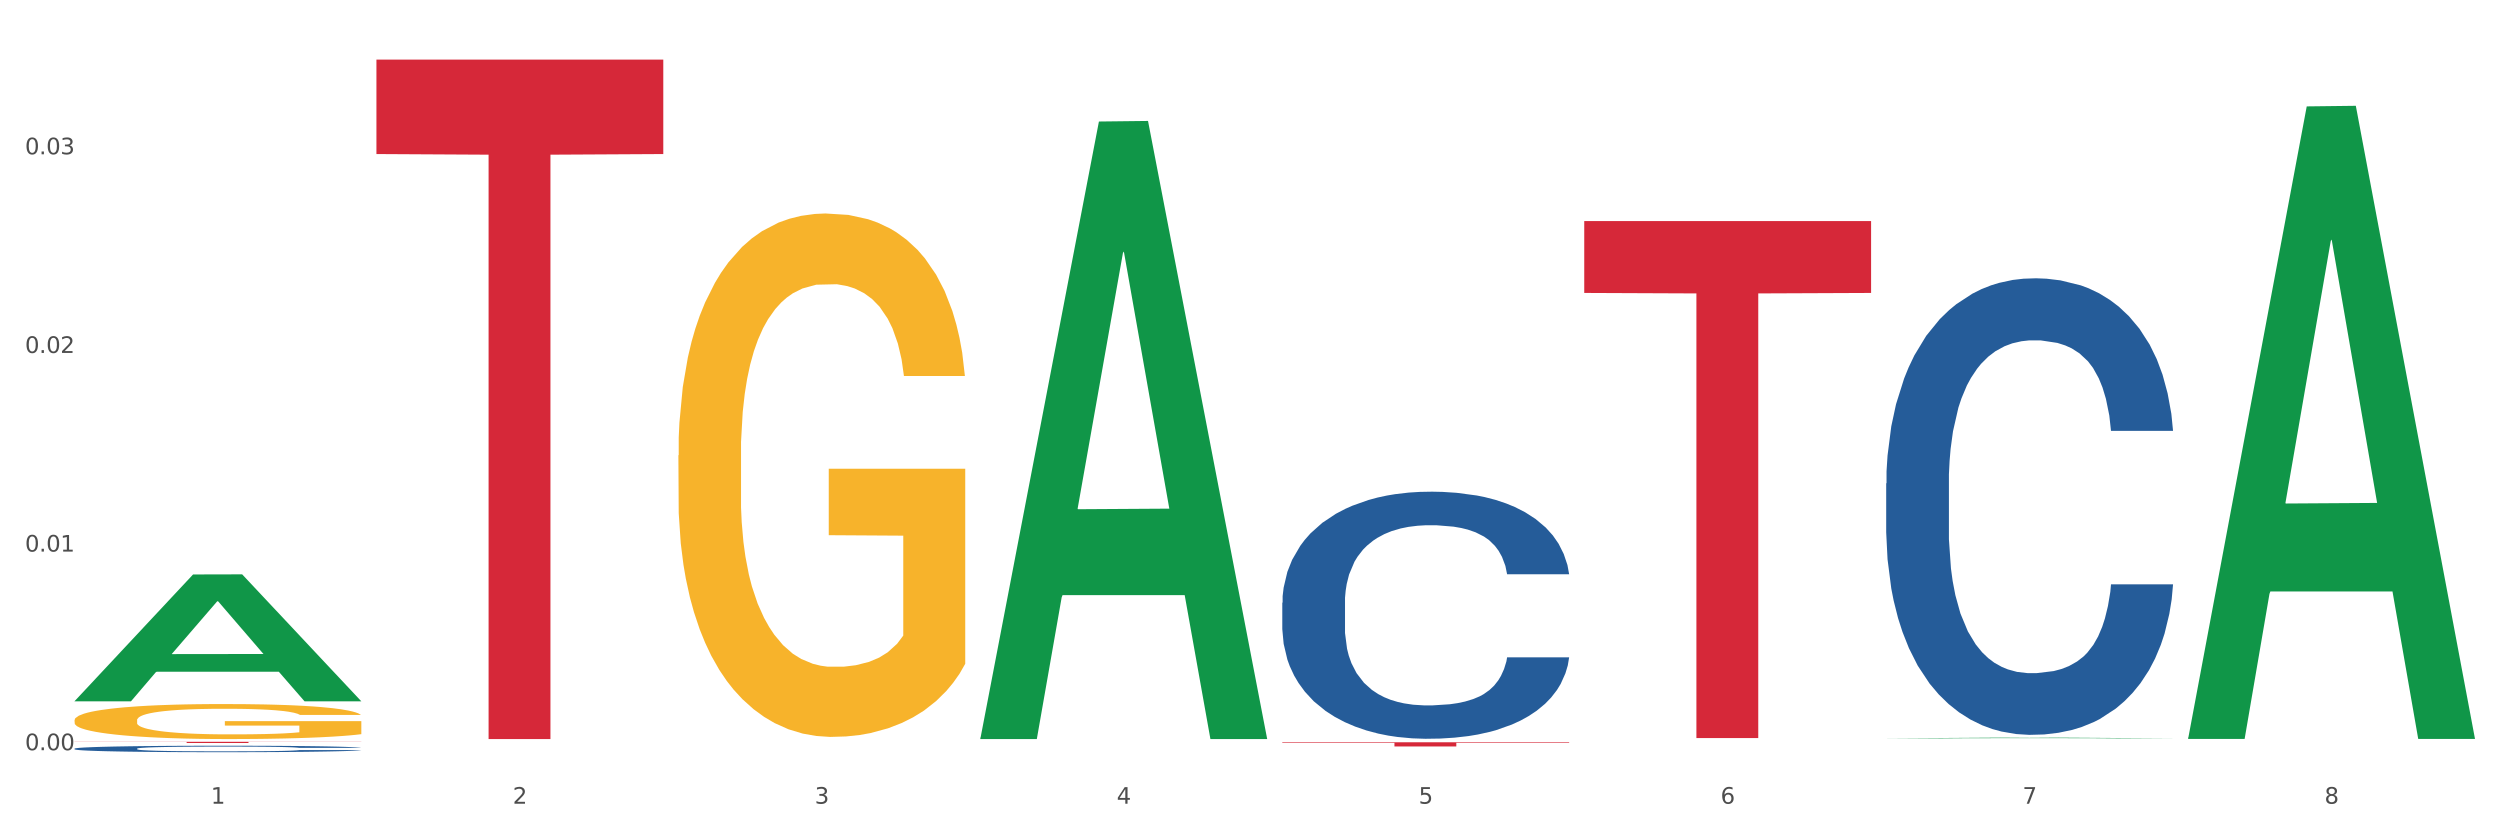 <?xml version="1.0" encoding="utf-8" standalone="no"?>
<!DOCTYPE svg PUBLIC "-//W3C//DTD SVG 1.1//EN"
  "http://www.w3.org/Graphics/SVG/1.1/DTD/svg11.dtd">
<svg xmlns:xlink="http://www.w3.org/1999/xlink" width="1080pt" height="360pt" viewBox="0 0 1080 360" xmlns="http://www.w3.org/2000/svg" version="1.1">
 <rect x="0" y="0" width="1080" height="360" fill="#333333" stroke="none"/>
 <defs>
  <style type="text/css">*{stroke-linejoin: round; stroke-linecap: butt}</style>
 </defs>
 <g id="figure_1">
  <g id="patch_1">
   <path d="M 0 360 
L 1080 360 
L 1080 0 
L 0 0 
z
" style="fill: #ffffff; stroke: #ffffff; stroke-linejoin: miter"/>
  </g>
  <g id="axes_1">
   <g id="matplotlib.axis_1">
    <g id="xtick_1">
     <g id="text_1">
      <!-- 1 -->
      <g style="fill: #4d4d4d" transform="translate(91.082 347.204) scale(0.096 -0.096)">
       <defs>
        <path id="DejaVuSans-31" d="M 794 531 
L 1825 531 
L 1825 4091 
L 703 3866 
L 703 4441 
L 1819 4666 
L 2450 4666 
L 2450 531 
L 3481 531 
L 3481 0 
L 794 0 
L 794 531 
z
" transform="scale(0.016)"/>
       </defs>
       <use xlink:href="#DejaVuSans-31"/>
      </g>
     </g>
    </g>
    <g id="xtick_2">
     <g id="text_2">
      <!-- 2 -->
      <g style="fill: #4d4d4d" transform="translate(221.525 347.204) scale(0.096 -0.096)">
       <defs>
        <path id="DejaVuSans-32" d="M 1228 531 
L 3431 531 
L 3431 0 
L 469 0 
L 469 531 
Q 828 903 1448 1529 
Q 2069 2156 2228 2338 
Q 2531 2678 2651 2914 
Q 2772 3150 2772 3378 
Q 2772 3750 2511 3984 
Q 2250 4219 1831 4219 
Q 1534 4219 1204 4116 
Q 875 4013 500 3803 
L 500 4441 
Q 881 4594 1212 4672 
Q 1544 4750 1819 4750 
Q 2544 4750 2975 4387 
Q 3406 4025 3406 3419 
Q 3406 3131 3298 2873 
Q 3191 2616 2906 2266 
Q 2828 2175 2409 1742 
Q 1991 1309 1228 531 
z
" transform="scale(0.016)"/>
       </defs>
       <use xlink:href="#DejaVuSans-32"/>
      </g>
     </g>
    </g>
    <g id="xtick_3">
     <g id="text_3">
      <!-- 3 -->
      <g style="fill: #4d4d4d" transform="translate(351.968 347.204) scale(0.096 -0.096)">
       <defs>
        <path id="DejaVuSans-33" d="M 2597 2516 
Q 3050 2419 3304 2112 
Q 3559 1806 3559 1356 
Q 3559 666 3084 287 
Q 2609 -91 1734 -91 
Q 1441 -91 1130 -33 
Q 819 25 488 141 
L 488 750 
Q 750 597 1062 519 
Q 1375 441 1716 441 
Q 2309 441 2620 675 
Q 2931 909 2931 1356 
Q 2931 1769 2642 2001 
Q 2353 2234 1838 2234 
L 1294 2234 
L 1294 2753 
L 1863 2753 
Q 2328 2753 2575 2939 
Q 2822 3125 2822 3475 
Q 2822 3834 2567 4026 
Q 2313 4219 1838 4219 
Q 1578 4219 1281 4162 
Q 984 4106 628 3988 
L 628 4550 
Q 988 4650 1302 4700 
Q 1616 4750 1894 4750 
Q 2613 4750 3031 4423 
Q 3450 4097 3450 3541 
Q 3450 3153 3228 2886 
Q 3006 2619 2597 2516 
z
" transform="scale(0.016)"/>
       </defs>
       <use xlink:href="#DejaVuSans-33"/>
      </g>
     </g>
    </g>
    <g id="xtick_4">
     <g id="text_4">
      <!-- 4 -->
      <g style="fill: #4d4d4d" transform="translate(482.412 347.204) scale(0.096 -0.096)">
       <defs>
        <path id="DejaVuSans-34" d="M 2419 4116 
L 825 1625 
L 2419 1625 
L 2419 4116 
z
M 2253 4666 
L 3047 4666 
L 3047 1625 
L 3713 1625 
L 3713 1100 
L 3047 1100 
L 3047 0 
L 2419 0 
L 2419 1100 
L 313 1100 
L 313 1709 
L 2253 4666 
z
" transform="scale(0.016)"/>
       </defs>
       <use xlink:href="#DejaVuSans-34"/>
      </g>
     </g>
    </g>
    <g id="xtick_5">
     <g id="text_5">
      <!-- 5 -->
      <g style="fill: #4d4d4d" transform="translate(612.855 347.204) scale(0.096 -0.096)">
       <defs>
        <path id="DejaVuSans-35" d="M 691 4666 
L 3169 4666 
L 3169 4134 
L 1269 4134 
L 1269 2991 
Q 1406 3038 1543 3061 
Q 1681 3084 1819 3084 
Q 2600 3084 3056 2656 
Q 3513 2228 3513 1497 
Q 3513 744 3044 326 
Q 2575 -91 1722 -91 
Q 1428 -91 1123 -41 
Q 819 9 494 109 
L 494 744 
Q 775 591 1075 516 
Q 1375 441 1709 441 
Q 2250 441 2565 725 
Q 2881 1009 2881 1497 
Q 2881 1984 2565 2268 
Q 2250 2553 1709 2553 
Q 1456 2553 1204 2497 
Q 953 2441 691 2322 
L 691 4666 
z
" transform="scale(0.016)"/>
       </defs>
       <use xlink:href="#DejaVuSans-35"/>
      </g>
     </g>
    </g>
    <g id="xtick_6">
     <g id="text_6">
      <!-- 6 -->
      <g style="fill: #4d4d4d" transform="translate(743.299 347.204) scale(0.096 -0.096)">
       <defs>
        <path id="DejaVuSans-36" d="M 2113 2584 
Q 1688 2584 1439 2293 
Q 1191 2003 1191 1497 
Q 1191 994 1439 701 
Q 1688 409 2113 409 
Q 2538 409 2786 701 
Q 3034 994 3034 1497 
Q 3034 2003 2786 2293 
Q 2538 2584 2113 2584 
z
M 3366 4563 
L 3366 3988 
Q 3128 4100 2886 4159 
Q 2644 4219 2406 4219 
Q 1781 4219 1451 3797 
Q 1122 3375 1075 2522 
Q 1259 2794 1537 2939 
Q 1816 3084 2150 3084 
Q 2853 3084 3261 2657 
Q 3669 2231 3669 1497 
Q 3669 778 3244 343 
Q 2819 -91 2113 -91 
Q 1303 -91 875 529 
Q 447 1150 447 2328 
Q 447 3434 972 4092 
Q 1497 4750 2381 4750 
Q 2619 4750 2861 4703 
Q 3103 4656 3366 4563 
z
" transform="scale(0.016)"/>
       </defs>
       <use xlink:href="#DejaVuSans-36"/>
      </g>
     </g>
    </g>
    <g id="xtick_7">
     <g id="text_7">
      <!-- 7 -->
      <g style="fill: #4d4d4d" transform="translate(873.742 347.204) scale(0.096 -0.096)">
       <defs>
        <path id="DejaVuSans-37" d="M 525 4666 
L 3525 4666 
L 3525 4397 
L 1831 0 
L 1172 0 
L 2766 4134 
L 525 4134 
L 525 4666 
z
" transform="scale(0.016)"/>
       </defs>
       <use xlink:href="#DejaVuSans-37"/>
      </g>
     </g>
    </g>
    <g id="xtick_8">
     <g id="text_8">
      <!-- 8 -->
      <g style="fill: #4d4d4d" transform="translate(1004.185 347.204) scale(0.096 -0.096)">
       <defs>
        <path id="DejaVuSans-38" d="M 2034 2216 
Q 1584 2216 1326 1975 
Q 1069 1734 1069 1313 
Q 1069 891 1326 650 
Q 1584 409 2034 409 
Q 2484 409 2743 651 
Q 3003 894 3003 1313 
Q 3003 1734 2745 1975 
Q 2488 2216 2034 2216 
z
M 1403 2484 
Q 997 2584 770 2862 
Q 544 3141 544 3541 
Q 544 4100 942 4425 
Q 1341 4750 2034 4750 
Q 2731 4750 3128 4425 
Q 3525 4100 3525 3541 
Q 3525 3141 3298 2862 
Q 3072 2584 2669 2484 
Q 3125 2378 3379 2068 
Q 3634 1759 3634 1313 
Q 3634 634 3220 271 
Q 2806 -91 2034 -91 
Q 1263 -91 848 271 
Q 434 634 434 1313 
Q 434 1759 690 2068 
Q 947 2378 1403 2484 
z
M 1172 3481 
Q 1172 3119 1398 2916 
Q 1625 2713 2034 2713 
Q 2441 2713 2670 2916 
Q 2900 3119 2900 3481 
Q 2900 3844 2670 4047 
Q 2441 4250 2034 4250 
Q 1625 4250 1398 4047 
Q 1172 3844 1172 3481 
z
" transform="scale(0.016)"/>
       </defs>
       <use xlink:href="#DejaVuSans-38"/>
      </g>
     </g>
    </g>
    <g id="xtick_9"/>
    <g id="xtick_10"/>
    <g id="xtick_11"/>
    <g id="xtick_12"/>
    <g id="xtick_13"/>
    <g id="xtick_14"/>
    <g id="xtick_15"/>
   </g>
   <g id="matplotlib.axis_2">
    <g id="ytick_1">
     <g id="text_9">
      <!-- 0.00 -->
      <g style="fill: #4d4d4d" transform="translate(10.8 324.098) scale(0.096 -0.096)">
       <defs>
        <path id="DejaVuSans-30" d="M 2034 4250 
Q 1547 4250 1301 3770 
Q 1056 3291 1056 2328 
Q 1056 1369 1301 889 
Q 1547 409 2034 409 
Q 2525 409 2770 889 
Q 3016 1369 3016 2328 
Q 3016 3291 2770 3770 
Q 2525 4250 2034 4250 
z
M 2034 4750 
Q 2819 4750 3233 4129 
Q 3647 3509 3647 2328 
Q 3647 1150 3233 529 
Q 2819 -91 2034 -91 
Q 1250 -91 836 529 
Q 422 1150 422 2328 
Q 422 3509 836 4129 
Q 1250 4750 2034 4750 
z
" transform="scale(0.016)"/>
        <path id="DejaVuSans-2e" d="M 684 794 
L 1344 794 
L 1344 0 
L 684 0 
L 684 794 
z
" transform="scale(0.016)"/>
       </defs>
       <use xlink:href="#DejaVuSans-30"/>
       <use xlink:href="#DejaVuSans-2e" transform="translate(63.623 0)"/>
       <use xlink:href="#DejaVuSans-30" transform="translate(95.41 0)"/>
       <use xlink:href="#DejaVuSans-30" transform="translate(159.033 0)"/>
      </g>
     </g>
    </g>
    <g id="ytick_2">
     <g id="text_10">
      <!-- 0.01 -->
      <g style="fill: #4d4d4d" transform="translate(10.8 238.285) scale(0.096 -0.096)">
       <use xlink:href="#DejaVuSans-30"/>
       <use xlink:href="#DejaVuSans-2e" transform="translate(63.623 0)"/>
       <use xlink:href="#DejaVuSans-30" transform="translate(95.41 0)"/>
       <use xlink:href="#DejaVuSans-31" transform="translate(159.033 0)"/>
      </g>
     </g>
    </g>
    <g id="ytick_3">
     <g id="text_11">
      <!-- 0.02 -->
      <g style="fill: #4d4d4d" transform="translate(10.8 152.472) scale(0.096 -0.096)">
       <use xlink:href="#DejaVuSans-30"/>
       <use xlink:href="#DejaVuSans-2e" transform="translate(63.623 0)"/>
       <use xlink:href="#DejaVuSans-30" transform="translate(95.41 0)"/>
       <use xlink:href="#DejaVuSans-32" transform="translate(159.033 0)"/>
      </g>
     </g>
    </g>
    <g id="ytick_4">
     <g id="text_12">
      <!-- 0.03 -->
      <g style="fill: #4d4d4d" transform="translate(10.8 66.66) scale(0.096 -0.096)">
       <use xlink:href="#DejaVuSans-30"/>
       <use xlink:href="#DejaVuSans-2e" transform="translate(63.623 0)"/>
       <use xlink:href="#DejaVuSans-30" transform="translate(95.41 0)"/>
       <use xlink:href="#DejaVuSans-33" transform="translate(159.033 0)"/>
      </g>
     </g>
    </g>
    <g id="ytick_5"/>
    <g id="ytick_6"/>
    <g id="ytick_7"/>
    <g id="ytick_8"/>
   </g>
   <g id="PolyCollection_1">
    <path d="M 32.175 302.869 
L 32.303 302.817 
L 83.404 248.167 
L 104.611 248.115 
L 156.096 302.972 
L 131.567 302.972 
L 120.453 290.198 
L 67.691 290.198 
L 67.307 290.404 
L 56.576 302.972 
L 32.175 302.972 
L 32.175 302.869 
L 74.334 282.574 
L 113.81 282.523 
L 94.263 259.808 
L 94.008 259.705 
L 93.752 259.859 
L 74.206 282.523 
L 74.334 282.574 
L 32.175 302.869 
z
" clip-path="url(#pff43ea9219)" style="fill: #109648"/>
    <path d="M 32.175 323.409 
L 32.321 323.406 
L 32.321 323.335 
L 32.761 323.238 
L 34.372 323.059 
L 36.423 322.923 
L 39.938 322.765 
L 41.843 322.699 
L 44.333 322.625 
L 49.46 322.504 
L 55.319 322.402 
L 59.42 322.346 
L 62.496 322.31 
L 69.381 322.246 
L 73.336 322.218 
L 77.437 322.195 
L 80.953 322.18 
L 86.812 322.162 
L 91.499 322.154 
L 96.919 322.152 
L 101.46 322.154 
L 107.465 322.165 
L 116.254 322.195 
L 119.623 322.213 
L 124.164 322.244 
L 128.851 322.285 
L 132.66 322.326 
L 137.054 322.384 
L 141.595 322.461 
L 145.989 322.558 
L 149.065 322.648 
L 151.555 322.742 
L 153.753 322.857 
L 155.364 322.982 
L 156.096 323.087 
L 129.291 323.087 
L 128.558 322.992 
L 127.093 322.89 
L 125.629 322.821 
L 124.017 322.765 
L 121.527 322.701 
L 119.33 322.66 
L 115.668 322.612 
L 112.299 322.581 
L 109.516 322.563 
L 106.147 322.548 
L 98.969 322.533 
L 93.843 322.533 
L 90.62 322.538 
L 86.665 322.55 
L 83.296 322.568 
L 79.341 322.599 
L 76.265 322.632 
L 73.189 322.676 
L 71.431 322.706 
L 68.795 322.762 
L 67.037 322.808 
L 64.693 322.888 
L 63.375 322.944 
L 61.031 323.09 
L 60.006 323.197 
L 59.567 323.271 
L 59.274 323.353 
L 59.274 323.751 
L 60.152 323.93 
L 60.885 324.007 
L 62.057 324.094 
L 64.254 324.206 
L 67.476 324.316 
L 70.845 324.395 
L 73.629 324.444 
L 76.265 324.479 
L 78.902 324.507 
L 82.124 324.533 
L 84.761 324.548 
L 88.716 324.564 
L 93.403 324.571 
L 97.065 324.571 
L 104.536 324.559 
L 107.905 324.546 
L 111.127 324.528 
L 114.643 324.5 
L 117.426 324.469 
L 119.037 324.446 
L 121.674 324.398 
L 123.724 324.347 
L 125.482 324.288 
L 126.654 324.237 
L 127.972 324.16 
L 128.998 324.073 
L 129.291 324.027 
L 156.096 324.027 
L 155.51 324.119 
L 154.485 324.209 
L 152.434 324.329 
L 150.823 324.398 
L 148.333 324.482 
L 145.696 324.553 
L 142.034 324.633 
L 138.665 324.691 
L 135.15 324.743 
L 131.341 324.789 
L 124.457 324.852 
L 121.967 324.87 
L 116.693 324.901 
L 112.592 324.919 
L 106.586 324.937 
L 100.434 324.947 
L 93.989 324.95 
L 88.276 324.944 
L 81.978 324.929 
L 78.023 324.914 
L 73.629 324.891 
L 68.502 324.855 
L 63.668 324.812 
L 59.127 324.76 
L 54.879 324.702 
L 50.924 324.635 
L 45.798 324.525 
L 41.989 324.418 
L 39.206 324.318 
L 37.302 324.234 
L 35.398 324.127 
L 34.372 324.053 
L 32.761 323.874 
L 32.175 323.708 
L 32.175 323.409 
z
" clip-path="url(#pff43ea9219)" style="fill: #255c99"/>
    <path d="M 32.175 320.45 
L 156.096 320.45 
L 156.096 320.523 
L 107.35 320.524 
L 107.35 320.973 
L 80.628 320.973 
L 80.628 320.524 
L 32.175 320.523 
L 32.175 320.451 
L 32.175 320.45 
z
" clip-path="url(#pff43ea9219)" style="fill: #d62839"/>
    <path d="M 162.618 25.759 
L 286.54 25.759 
L 286.54 66.548 
L 237.793 66.824 
L 237.793 319.272 
L 211.071 319.272 
L 211.071 66.824 
L 162.618 66.548 
L 162.618 26.035 
L 162.618 25.759 
z
" clip-path="url(#pff43ea9219)" style="fill: #d62839"/>
    <path d="M 553.949 320.666 
L 677.87 320.666 
L 677.87 320.916 
L 629.124 320.917 
L 629.124 322.465 
L 602.401 322.465 
L 602.401 320.917 
L 553.949 320.916 
L 553.949 320.667 
L 553.949 320.666 
z
" clip-path="url(#pff43ea9219)" style="fill: #d62839"/>
    <path d="M 684.392 95.515 
L 808.313 95.515 
L 808.313 126.549 
L 759.567 126.759 
L 759.567 318.838 
L 732.845 318.838 
L 732.845 126.759 
L 684.392 126.549 
L 684.392 95.724 
L 684.392 95.515 
z
" clip-path="url(#pff43ea9219)" style="fill: #d62839"/>
    <path d="M 814.835 208.844 
L 814.982 208.664 
L 814.982 203.62 
L 815.421 196.775 
L 817.033 184.166 
L 819.083 174.619 
L 822.599 163.451 
L 824.503 158.767 
L 826.993 153.543 
L 832.12 145.077 
L 837.979 137.872 
L 842.08 133.909 
L 845.157 131.387 
L 852.041 126.883 
L 855.996 124.902 
L 860.097 123.281 
L 863.613 122.2 
L 869.472 120.939 
L 874.159 120.399 
L 879.579 120.218 
L 884.12 120.399 
L 890.126 121.119 
L 898.914 123.281 
L 902.283 124.542 
L 906.824 126.703 
L 911.512 129.585 
L 915.32 132.468 
L 919.714 136.611 
L 924.255 142.015 
L 928.65 148.86 
L 931.726 155.164 
L 934.216 161.829 
L 936.413 169.935 
L 938.024 178.762 
L 938.757 186.147 
L 911.951 186.147 
L 911.219 179.483 
L 909.754 172.277 
L 908.289 167.414 
L 906.678 163.451 
L 904.188 158.947 
L 901.99 156.065 
L 898.328 152.643 
L 894.959 150.481 
L 892.176 149.22 
L 888.807 148.139 
L 881.63 147.058 
L 876.503 147.058 
L 873.28 147.419 
L 869.326 148.319 
L 865.957 149.58 
L 862.002 151.742 
L 858.926 154.084 
L 855.849 157.146 
L 854.092 159.308 
L 851.455 163.27 
L 849.697 166.513 
L 847.354 172.097 
L 846.035 176.06 
L 843.692 186.328 
L 842.666 193.893 
L 842.227 199.117 
L 841.934 204.881 
L 841.934 232.982 
L 842.813 245.592 
L 843.545 250.996 
L 844.717 257.12 
L 846.914 265.046 
L 850.137 272.792 
L 853.506 278.376 
L 856.289 281.799 
L 858.926 284.32 
L 861.562 286.302 
L 864.785 288.103 
L 867.421 289.184 
L 871.376 290.265 
L 876.064 290.805 
L 879.726 290.805 
L 887.196 289.905 
L 890.565 289.004 
L 893.788 287.743 
L 897.303 285.762 
L 900.086 283.6 
L 901.697 281.979 
L 904.334 278.556 
L 906.385 274.953 
L 908.142 270.81 
L 909.314 267.208 
L 910.633 261.804 
L 911.658 255.679 
L 911.951 252.437 
L 938.757 252.437 
L 938.171 258.922 
L 937.145 265.226 
L 935.095 273.693 
L 933.483 278.556 
L 930.993 284.501 
L 928.357 289.544 
L 924.695 295.128 
L 921.326 299.272 
L 917.81 302.874 
L 914.002 306.117 
L 907.117 310.62 
L 904.627 311.881 
L 899.354 314.043 
L 895.252 315.303 
L 889.247 316.564 
L 883.095 317.285 
L 876.65 317.465 
L 870.937 317.105 
L 864.638 316.024 
L 860.683 314.943 
L 856.289 313.322 
L 851.162 310.8 
L 846.328 307.738 
L 841.788 304.135 
L 837.54 299.992 
L 833.585 295.309 
L 828.458 287.563 
L 824.649 279.997 
L 821.866 272.972 
L 819.962 267.028 
L 818.058 259.462 
L 817.033 254.238 
L 815.421 241.629 
L 814.835 229.92 
L 814.835 208.844 
z
" clip-path="url(#pff43ea9219)" style="fill: #255c99"/>
    <path d="M 293.062 196.715 
L 293.208 196.509 
L 293.208 189.074 
L 293.501 182.672 
L 294.964 167.184 
L 297.158 154.38 
L 298.768 147.565 
L 300.377 141.99 
L 302.279 136.414 
L 304.62 130.631 
L 308.863 122.164 
L 311.496 117.828 
L 314.715 113.284 
L 320.567 106.676 
L 324.81 102.959 
L 329.199 99.861 
L 336.368 96.144 
L 341.05 94.492 
L 346.025 93.253 
L 352.023 92.427 
L 356.559 92.22 
L 366.507 92.84 
L 374.993 94.698 
L 379.09 96.144 
L 384.357 98.622 
L 387.137 100.274 
L 391.672 103.578 
L 396.354 107.915 
L 399.573 111.632 
L 404.401 118.654 
L 408.058 125.675 
L 411.423 134.349 
L 413.179 140.338 
L 414.496 145.913 
L 415.666 152.315 
L 416.837 162.434 
L 390.502 162.434 
L 389.477 155.206 
L 387.868 148.391 
L 385.527 141.783 
L 383.479 137.653 
L 379.968 132.49 
L 376.749 129.186 
L 373.384 126.708 
L 369.287 124.643 
L 366.069 123.61 
L 361.533 122.784 
L 352.608 122.991 
L 346.61 124.643 
L 342.513 126.708 
L 339.88 128.566 
L 337.539 130.631 
L 334.905 133.523 
L 331.833 137.859 
L 329.638 141.783 
L 327.444 146.739 
L 325.688 151.696 
L 324.079 157.478 
L 322.762 163.673 
L 321.738 170.075 
L 320.86 177.923 
L 320.128 190.933 
L 320.128 219.225 
L 320.421 225.627 
L 321.153 234.094 
L 322.03 240.496 
L 323.493 248.137 
L 324.81 253.299 
L 327.297 260.734 
L 330.077 266.929 
L 332.272 270.853 
L 334.466 274.157 
L 338.27 278.7 
L 342.513 282.418 
L 346.171 284.689 
L 351.145 286.754 
L 354.51 287.58 
L 357.436 287.993 
L 364.605 287.993 
L 369.726 287.374 
L 375.432 285.928 
L 379.821 284.07 
L 383.479 281.798 
L 387.576 278.081 
L 390.209 274.57 
L 390.209 231.409 
L 358.022 231.203 
L 358.022 202.498 
L 416.983 202.498 
L 416.983 286.754 
L 414.496 291.091 
L 411.716 295.015 
L 408.79 298.526 
L 404.401 302.862 
L 399.134 306.993 
L 394.452 309.884 
L 389.477 312.362 
L 383.625 314.633 
L 376.017 316.699 
L 371.336 317.525 
L 365.483 318.144 
L 358.607 318.351 
L 352.608 317.938 
L 346.756 316.905 
L 340.611 315.046 
L 334.613 312.362 
L 330.077 309.677 
L 325.542 306.373 
L 320.714 302.036 
L 316.91 297.906 
L 313.984 294.189 
L 310.765 289.439 
L 307.253 283.244 
L 304.62 277.668 
L 302.279 271.886 
L 299.792 264.451 
L 298.036 258.049 
L 296.281 249.995 
L 295.256 244.006 
L 294.086 234.713 
L 293.208 221.703 
L 293.062 196.715 
z
" clip-path="url(#pff43ea9219)" style="fill: #f7b32b"/>
    <path d="M 553.949 260.369 
L 554.095 260.271 
L 554.095 257.542 
L 554.535 253.837 
L 556.146 247.013 
L 558.196 241.846 
L 561.712 235.801 
L 563.616 233.266 
L 566.106 230.439 
L 571.233 225.857 
L 577.092 221.957 
L 581.194 219.813 
L 584.27 218.448 
L 591.154 216.01 
L 595.109 214.938 
L 599.211 214.061 
L 602.726 213.476 
L 608.585 212.793 
L 613.273 212.501 
L 618.692 212.403 
L 623.233 212.501 
L 629.239 212.891 
L 638.028 214.061 
L 641.397 214.743 
L 645.937 215.913 
L 650.625 217.473 
L 654.433 219.033 
L 658.828 221.275 
L 663.368 224.2 
L 667.763 227.904 
L 670.839 231.317 
L 673.329 234.924 
L 675.526 239.311 
L 677.137 244.088 
L 677.87 248.085 
L 651.064 248.085 
L 650.332 244.478 
L 648.867 240.578 
L 647.402 237.946 
L 645.791 235.801 
L 643.301 233.364 
L 641.104 231.804 
L 637.442 229.952 
L 634.073 228.782 
L 631.289 228.099 
L 627.92 227.514 
L 620.743 226.929 
L 615.616 226.929 
L 612.394 227.124 
L 608.439 227.612 
L 605.07 228.294 
L 601.115 229.464 
L 598.039 230.732 
L 594.963 232.389 
L 593.205 233.559 
L 590.568 235.704 
L 588.811 237.458 
L 586.467 240.481 
L 585.149 242.625 
L 582.805 248.182 
L 581.78 252.277 
L 581.34 255.104 
L 581.047 258.224 
L 581.047 273.433 
L 581.926 280.257 
L 582.658 283.182 
L 583.83 286.496 
L 586.027 290.786 
L 589.25 294.978 
L 592.619 298 
L 595.402 299.853 
L 598.039 301.217 
L 600.675 302.29 
L 603.898 303.265 
L 606.535 303.85 
L 610.489 304.435 
L 615.177 304.727 
L 618.839 304.727 
L 626.309 304.24 
L 629.678 303.752 
L 632.901 303.07 
L 636.416 301.997 
L 639.199 300.828 
L 640.811 299.95 
L 643.447 298.098 
L 645.498 296.148 
L 647.256 293.906 
L 648.428 291.956 
L 649.746 289.031 
L 650.771 285.716 
L 651.064 283.962 
L 677.87 283.962 
L 677.284 287.471 
L 676.259 290.883 
L 674.208 295.466 
L 672.597 298.098 
L 670.106 301.315 
L 667.47 304.045 
L 663.808 307.067 
L 660.439 309.309 
L 656.923 311.259 
L 653.115 313.014 
L 646.23 315.451 
L 643.74 316.134 
L 638.467 317.303 
L 634.366 317.986 
L 628.36 318.668 
L 622.208 319.058 
L 615.763 319.156 
L 610.05 318.961 
L 603.751 318.376 
L 599.797 317.791 
L 595.402 316.914 
L 590.275 315.549 
L 585.442 313.891 
L 580.901 311.942 
L 576.653 309.699 
L 572.698 307.164 
L 567.571 302.972 
L 563.763 298.878 
L 560.98 295.076 
L 559.075 291.858 
L 557.171 287.764 
L 556.146 284.937 
L 554.535 278.112 
L 553.949 271.775 
L 553.949 260.369 
z
" clip-path="url(#pff43ea9219)" style="fill: #255c99"/>
    <path d="M 423.505 318.77 
L 423.633 318.52 
L 474.734 52.497 
L 495.942 52.246 
L 547.426 319.272 
L 522.898 319.272 
L 511.783 257.091 
L 459.021 257.091 
L 458.637 258.094 
L 447.906 319.272 
L 423.505 319.272 
L 423.505 318.77 
L 465.664 219.983 
L 505.14 219.733 
L 485.594 109.162 
L 485.338 108.66 
L 485.083 109.412 
L 465.536 219.733 
L 465.664 219.983 
L 423.505 318.77 
z
" clip-path="url(#pff43ea9219)" style="fill: #109648"/>
    <path d="M 814.835 318.977 
L 814.963 318.976 
L 866.065 318.644 
L 887.272 318.644 
L 938.757 318.977 
L 914.228 318.977 
L 903.113 318.9 
L 850.351 318.9 
L 849.968 318.901 
L 839.236 318.977 
L 814.835 318.977 
L 814.835 318.977 
L 856.994 318.853 
L 896.47 318.853 
L 876.924 318.715 
L 876.668 318.714 
L 876.413 318.715 
L 856.866 318.853 
L 856.994 318.853 
L 814.835 318.977 
z
" clip-path="url(#pff43ea9219)" style="fill: #109648"/>
    <path d="M 945.279 318.703 
L 945.407 318.446 
L 996.508 45.963 
L 1017.715 45.706 
L 1069.2 319.216 
L 1044.671 319.216 
L 1033.557 255.526 
L 980.794 255.526 
L 980.411 256.553 
L 969.68 319.216 
L 945.279 319.216 
L 945.279 318.703 
L 987.438 217.517 
L 1026.913 217.26 
L 1007.367 104.004 
L 1007.112 103.49 
L 1006.856 104.26 
L 987.31 217.26 
L 987.438 217.517 
L 945.279 318.703 
z
" clip-path="url(#pff43ea9219)" style="fill: #109648"/>
    <path d="M 32.175 311.138 
L 32.321 311.124 
L 32.321 310.627 
L 32.614 310.199 
L 34.077 309.163 
L 36.272 308.307 
L 37.881 307.851 
L 39.49 307.478 
L 41.392 307.106 
L 43.733 306.719 
L 47.976 306.153 
L 50.61 305.863 
L 53.828 305.559 
L 59.681 305.117 
L 63.923 304.868 
L 68.313 304.661 
L 75.482 304.413 
L 80.163 304.302 
L 85.138 304.219 
L 91.136 304.164 
L 95.672 304.15 
L 105.621 304.192 
L 114.106 304.316 
L 118.203 304.413 
L 123.47 304.578 
L 126.25 304.689 
L 130.785 304.91 
L 135.467 305.2 
L 138.686 305.448 
L 143.514 305.918 
L 147.172 306.388 
L 150.537 306.968 
L 152.292 307.368 
L 153.609 307.741 
L 154.779 308.169 
L 155.95 308.846 
L 129.615 308.846 
L 128.591 308.362 
L 126.981 307.907 
L 124.64 307.465 
L 122.592 307.188 
L 119.081 306.843 
L 115.862 306.622 
L 112.497 306.457 
L 108.4 306.318 
L 105.182 306.249 
L 100.646 306.194 
L 91.722 306.208 
L 85.723 306.318 
L 81.626 306.457 
L 78.993 306.581 
L 76.652 306.719 
L 74.019 306.912 
L 70.946 307.202 
L 68.752 307.465 
L 66.557 307.796 
L 64.801 308.128 
L 63.192 308.514 
L 61.875 308.928 
L 60.851 309.357 
L 59.973 309.881 
L 59.242 310.751 
L 59.242 312.643 
L 59.534 313.071 
L 60.266 313.637 
L 61.144 314.066 
L 62.607 314.577 
L 63.923 314.922 
L 66.411 315.419 
L 69.19 315.833 
L 71.385 316.096 
L 73.58 316.316 
L 77.384 316.62 
L 81.626 316.869 
L 85.284 317.021 
L 90.259 317.159 
L 93.624 317.214 
L 96.55 317.242 
L 103.719 317.242 
L 108.839 317.2 
L 114.545 317.104 
L 118.934 316.979 
L 122.592 316.827 
L 126.689 316.579 
L 129.322 316.344 
L 129.322 313.458 
L 97.135 313.444 
L 97.135 311.525 
L 156.096 311.525 
L 156.096 317.159 
L 153.609 317.449 
L 150.829 317.711 
L 147.903 317.946 
L 143.514 318.236 
L 138.247 318.512 
L 133.565 318.706 
L 128.591 318.871 
L 122.738 319.023 
L 115.131 319.161 
L 110.449 319.216 
L 104.596 319.258 
L 97.72 319.272 
L 91.722 319.244 
L 85.869 319.175 
L 79.724 319.051 
L 73.726 318.871 
L 69.19 318.692 
L 64.655 318.471 
L 59.827 318.181 
L 56.023 317.905 
L 53.097 317.656 
L 49.878 317.338 
L 46.367 316.924 
L 43.733 316.551 
L 41.392 316.165 
L 38.905 315.667 
L 37.149 315.239 
L 35.394 314.701 
L 34.37 314.3 
L 33.199 313.679 
L 32.321 312.809 
L 32.175 311.138 
z
" clip-path="url(#pff43ea9219)" style="fill: #f7b32b"/>
   </g>
  </g>
 </g>
 <defs>
  <clipPath id="pff43ea9219">
   <rect x="32.175" y="10.8" width="1037.025" height="329.109"/>
  </clipPath>
 </defs>
</svg>

